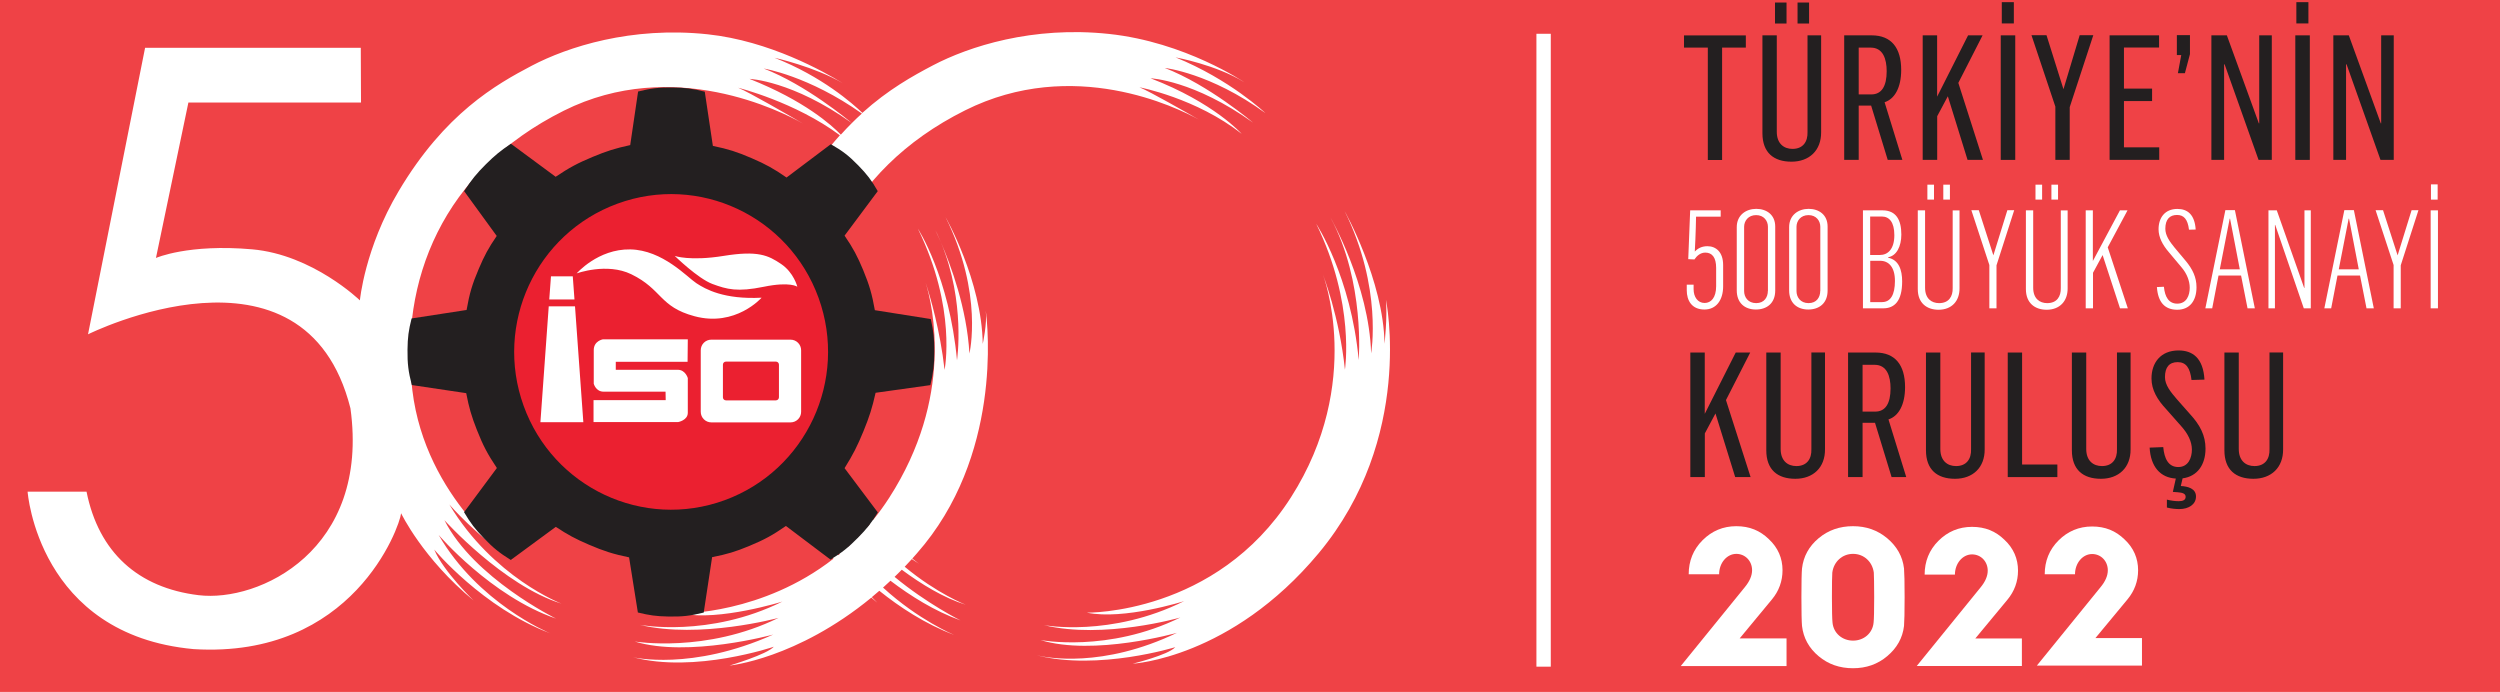 <?xml version="1.0" encoding="UTF-8"?><svg id="Layer_1" xmlns="http://www.w3.org/2000/svg" viewBox="0 0 336 93"><defs><style>.cls-1{fill-rule:evenodd;}.cls-1,.cls-2{fill:#231f20;}.cls-1,.cls-2,.cls-3,.cls-4,.cls-5{stroke-width:0px;}.cls-3{fill:#fff;}.cls-4{fill:#eb2030;}.cls-5{fill:#ef4246;}.cls-6{fill:none;stroke:#fff;stroke-miterlimit:10;stroke-width:1.93px;}</style></defs><rect class="cls-5" width="336" height="93"/><path class="cls-3" d="m91.63,82.44s10.83.11,20.39-7.35c-2.84-3.45-4.2-6.15-4.2-6.15-8.84-13.82-5.56-28.62-5.56-28.62,0,0,.64-7,5.21-14.69,1.77-2.98,3.59-5.42,5.41-7.45-6.01-4.48-13.68-6.39-13.68-6.39,1.5.61,7.05,3.84,8.71,4.81-2.79-1.58-17.42-9.07-32.14-1.72-16.36,8.17-22.12,22.94-20.35,37.57,1.77,14.63,13.61,22.8,13.61,22.8-4.78-2.97-8.64-7.45-8.64-7.45,5.89,9.82,15.08,13.33,15.08,13.33-7.85-2.44-15.74-11.22-15.74-11.22,3.93,7.78,15,13.23,15,13.23-8.75-3.01-15.78-11.25-15.78-11.25,5.28,9.14,14.71,13.11,15.01,13.23-9.09-3.43-15.6-11.26-15.6-11.26,1.24,2.97,5.3,6.85,5.3,6.85-6.87-5.67-9.75-11.73-9.75-11.73-.2,1.84-6.48,19.57-27.88,18.26-20.94-1.91-22.32-21.16-22.32-21.16h7.92c1.64,8.17,6.94,12.92,15.05,13.91,8.11.99,23.05-6.01,20.42-25.11-6.15-24.45-35.27-9.95-35.27-9.95L19.5,6.42h28.99l.03,7.36h-23.2l-4.36,20.89s4.36-1.92,12.93-1.16c8.15.72,14.48,6.86,14.48,6.86,0,0,.64-7,5.21-14.68,6.21-10.45,13.08-14.33,17.89-16.86,4.81-2.52,13.38-5.32,23.65-4.22,8.32.89,15.68,5.04,18.17,6.59.31.19.61.38.9.58,0,0-.32-.22-.9-.58-3.74-2.22-9.21-3.44-9.21-3.44,6.38,2.5,10.53,6.17,11.82,7.41,3.49-3.15,6.81-4.98,9.49-6.39,4.81-2.52,13.38-5.32,23.65-4.22,10.27,1.09,18.2,6.5,18.2,6.5-3.75-2.35-9.25-3.35-9.25-3.35,7.34,2.98,12.08,7.49,12.08,7.49-7.41-5.4-13.53-6.07-13.53-6.07,5.92,2.29,11.88,7.36,11.88,7.36-8-5.73-13.79-5.97-13.79-5.97,8.56,3.28,12.25,7.47,12.25,7.47-6.09-4.81-13.74-6.26-13.74-6.26,1.46.6,6.33,3.39,8,4.35-2.95-1.63-16.91-8.51-31.43-1.25-16.36,8.17-22.12,22.94-20.35,37.57.91,7.5,4.61,13.45,8,17.47.75-.93,1.47-1.92,2.16-2.99,8.68-13.5,5.87-25.67,4.89-28.88.59,1.81,1.95,6.41,2.54,11.71,0,0,1.67-8.26-3.59-18.98,0,0,4.23,6.46,5.26,17.69,0,0,1.18-7.78-2.15-15.83-.62-1.42-1.05-2.25-1.05-2.25.39.75.74,1.5,1.05,2.25,1.32,3.06,3.47,8.84,3.82,14.92,0,0,1.92-8.01-3.21-18.33,0,0,4.87,8.52,5,17.04,0,0,.61-2.76.41-4.45.27,2.05,2.19,19.61-9.26,32.6-.21.24-.42.47-.62.7.57.46.91.7.91.7-.32-.2-.65-.41-.97-.63-.32.35-.64.69-.96,1.03,4.34,3.61,8.21,5.11,8.21,5.11-2.96-.92-5.98-2.77-8.6-4.71-.32.33-.65.65-.97.96,4.34,3.6,8.86,5.85,8.86,5.85-3.49-1.25-6.74-3.3-9.41-5.33-.34.32-.67.62-1,.92,4.74,4.35,9.55,6.36,9.55,6.36-3.88-1.46-7.35-3.76-10.05-5.93-.34.29-.67.58-1.01.86.44.45.73.73.73.73-.27-.22-.53-.45-.79-.67-10.05,8.26-19.06,9.13-19.06,9.13,0,0,5.05-1.5,5.95-2.53,0,0-10.6,3.61-18.93,1.41,0,0,7.85,1.89,18.86-3.05,0,0-11.44,3.14-18.62.94,0,0,9.59,1.6,19.33-3.18,0,0-10.58,2.88-18.65.94,0,0,9.29,1.77,19.17-3.13,0,0-8.5,2.65-13.5,1.62m21.02-7.86l.18-.15c-.36-.39-.55-.62-.55-.62.1.25.23.51.37.77Zm1.26-1.09l.29-.27c-.85-.86-1.33-1.39-1.33-1.39.33.57.68,1.12,1.04,1.66Zm1.25-1.2l.45-.47c-1.23-1.17-1.96-1.96-1.96-1.96.42.84.93,1.65,1.51,2.43Zm1.3-1.4l.41-.48c-1.57-1.52-2.57-2.66-2.57-2.66.68,1.13,1.4,2.17,2.15,3.14Zm-3.48-52.82c.49-.55.99-1.07,1.48-1.56.45-.45.9-.88,1.35-1.28-7.18-5.09-13.2-6.05-13.2-6.05,5.68,2.19,11.38,6.94,11.85,7.33-7.98-5.71-13.76-5.94-13.76-5.94,7.37,2.92,11.03,6.2,12.28,7.5Zm44.94,68.88s-10.29,3.19-18.59,1.1c1.31.31,8.83,1.77,18.83-3.03,0,0-11.18,3.17-18.36.97,0,0,9.07,1.75,18.81-3.03,0,0-10.26,2.97-18.33,1.03,0,0,8.97,1.68,18.84-3.23,0,0-8.08,2.58-13.08,1.55,0,0,17.35.29,27.43-15.49,9.88-15.46,4.3-29.96,4.3-29.96,0,0,2.22,5.66,2.96,12.79,0,0,1.4-8.89-3.86-19.6,0,0,4.68,7.08,5.71,18.31,0,0,.88-10.5-3.79-19.15,0,0,5.19,9.04,5.46,18.25,0,0,1.56-8.79-3.56-19.12,0,0,5.23,9.31,5.36,17.83,0,0,.4-3.51.19-5.92,0,0,3.88,18.55-9.04,34.07-11.79,14.15-25,14.85-25,14.85,0,0,4.81-1.18,5.71-2.21Z"/><path class="cls-4" d="m67.1,47.49c0,12.79,10.32,23.16,23.06,23.16s23.06-10.37,23.06-23.16-10.32-23.16-23.06-23.16-23.06,10.37-23.06,23.16"/><path class="cls-1" d="m62.4,25.66c.99-1.52,1.64-2.33,2.92-3.6,1.2-1.19,1.95-1.8,3.35-2.74l6.01,4.44c1.83-1.23,2.95-1.83,4.99-2.68,1.9-.79,3.02-1.14,5.03-1.58l1.06-7.2c1.74-.43,2.77-.56,4.56-.54,1.73.01,2.72.14,4.4.56l1.09,7.29c2.08.43,3.24.8,5.19,1.64,1.93.83,2.98,1.41,4.71,2.61l5.95-4.48c1.58.9,2.42,1.55,3.69,2.85,1.18,1.21,1.78,1.99,2.62,3.46l-4.46,5.98c1.16,1.7,1.72,2.75,2.51,4.65.83,2.02,1.18,3.22,1.56,5.37l7.52,1.19c.37,1.67.48,2.65.47,4.36,0,1.77-.12,2.79-.53,4.52l-7.36,1.03c-.46,2.05-.83,3.2-1.62,5.14-.83,2.02-1.39,3.13-2.55,4.99l4.47,5.95c-.88,1.44-1.48,2.2-2.67,3.4-1.29,1.31-2.12,1.98-3.69,2.94l-5.99-4.52c-1.79,1.24-2.89,1.84-4.91,2.68-1.88.78-3,1.12-5.01,1.51l-1.13,7.45c-1.82.45-2.91.57-4.79.53-1.6-.03-2.51-.16-4.06-.54l-1.18-7.41c-2.16-.45-3.38-.84-5.41-1.71-1.81-.78-2.8-1.31-4.44-2.39l-6.05,4.45c-1.53-.95-2.34-1.61-3.6-2.91-1.2-1.24-1.8-2.03-2.68-3.51l4.41-5.94c-1.26-1.88-1.86-3.03-2.69-5.13-.73-1.86-1.05-2.96-1.43-4.93l-7.31-1.09c-.47-1.8-.6-2.88-.58-4.74.02-1.66.14-2.61.55-4.21l7.39-1.14c.39-2.21.75-3.45,1.63-5.51.77-1.82,1.31-2.81,2.42-4.44l-4.4-6.05m8.02,28.89c3.98,11,16.08,16.68,27.03,12.67,10.94-4.01,16.59-16.17,12.61-27.18-3.98-11-16.08-16.68-27.03-12.67-10.94,4.01-16.59,16.17-12.61,27.18Z"/><path class="cls-3" d="m77.49,36.76s2.87-3.32,7.22-3.24c4.36.08,7.65,3.74,8.88,4.54,1.23.81,3.72,2.21,8.77,1.95,0,0-3.5,3.98-9.02,2.49-4.74-1.27-4.31-3.6-8.49-5.64-3.29-1.6-7.36-.11-7.36-.11m-3.44.39h2.93l.23,3.11h-3.39l.23-3.11Zm-.29,4.03h3.52l1.12,15.57h-5.77l1.12-15.57Zm21.84,4.48h10.65c.78,0,1.42.64,1.42,1.42v8.28c0,.78-.63,1.42-1.42,1.42h-10.65c-.78,0-1.42-.64-1.42-1.42v-8.28c0-.78.63-1.42,1.42-1.42Zm1.97,2.95c-.23,0-.41.18-.41.41v4.39c0,.23.18.41.41.41h6.71c.23,0,.41-.19.41-.41v-4.39c0-.23-.18-.41-.41-.41h-6.71Zm-5.13-2.98l-.03,3.01h-9.65v1.07h8.34c1.02,0,1.34,1.11,1.34,1.11v4.67c0,1.02-1.31,1.25-1.31,1.25h-11.36v-2.95h9.7l-.02-1.14h-8.33c-1.05,0-1.32-1.07-1.32-1.07v-4.52c0-1.23,1.21-1.44,1.21-1.44h11.42Zm-1.77-11.23s2.02.74,6.6,0c4.58-.74,5.98-.08,7.71,1.09,1.73,1.17,2.18,3.06,2.18,3.06,0,0-.94-.73-4.5,0-3.56.73-4.95.35-6.9-.37-1.95-.72-5.08-3.78-5.08-3.78Z"/><path class="cls-3" d="m226.7,39.02v-.76h.92v.61c0,1.03.55,1.85,1.48,1.85.87,0,1.55-.72,1.55-2.25v-2.47c0-1.4-.54-2.05-1.46-2.05-.65,0-1.14.44-1.46.92l-.83-.04.26-6.56h4.1v.85h-3.31c0,.06-.04,2.44-.17,4.69.44-.46.98-.72,1.7-.72,1.14,0,2.11.78,2.11,2.53v2.86c0,1.87-.94,3.12-2.51,3.12-1.7,0-2.38-1.2-2.38-2.59Z"/><path class="cls-3" d="m233.42,39.04v-8.51c0-1.62,1.24-2.46,2.62-2.46s2.55.79,2.55,2.38v8.6c0,1.72-1.14,2.55-2.6,2.55-1.53,0-2.57-.92-2.57-2.57Zm4.19.06v-8.62c0-.79-.54-1.57-1.59-1.57s-1.61.78-1.61,1.57v8.64c0,.81.52,1.62,1.62,1.62s1.57-.81,1.57-1.64Z"/><path class="cls-3" d="m240.46,39.04v-8.51c0-1.62,1.24-2.46,2.62-2.46s2.55.79,2.55,2.38v8.6c0,1.72-1.14,2.55-2.6,2.55-1.53,0-2.57-.92-2.57-2.57Zm4.19.06v-8.62c0-.79-.54-1.57-1.59-1.57s-1.61.78-1.61,1.57v8.64c0,.81.52,1.62,1.62,1.62s1.57-.81,1.57-1.64Z"/><path class="cls-3" d="m250.39,28.27h2.62c1.83,0,2.53,1.29,2.53,3.25,0,1.61-.65,2.86-1.77,3.05v.07c1.42.28,1.88,1.63,1.88,3.18,0,2.68-1.05,3.62-2.55,3.62h-2.72v-13.17Zm2.27,6c1.07,0,1.94-.79,1.94-2.66,0-1.75-.68-2.51-1.68-2.51h-1.57v5.17h1.31Zm.3,6.33c1.11,0,1.72-.96,1.72-2.84s-.85-2.71-1.99-2.71h-1.33v5.56h1.6Z"/><path class="cls-3" d="m257.75,38.85v-10.58h.98v10.4c0,1.46.87,2.07,1.88,2.07,1.31,0,1.86-.89,1.83-2.03v-10.43h.92v10.45c.02,1.75-1.07,2.9-2.82,2.9-1.57,0-2.79-.89-2.79-2.77Zm1.29-14.03h.89v2.01h-.89v-2.01Zm2.14,0h.89v2.01h-.89v-2.01Z"/><path class="cls-3" d="m267.37,35.62l-2.42-7.37h1l1.96,6.07,1.88-6.07h.92l-2.38,7.41v5.78h-.96v-5.82Z"/><path class="cls-3" d="m272.28,38.85v-10.58h.98v10.4c0,1.46.87,2.07,1.88,2.07,1.31,0,1.86-.89,1.83-2.03v-10.43h.92v10.45c.02,1.75-1.07,2.9-2.82,2.9-1.57,0-2.79-.89-2.79-2.77Zm1.29-14.03h.89v2.01h-.89v-2.01Zm2.14,0h.89v2.01h-.89v-2.01Z"/><path class="cls-3" d="m280.3,28.27h.98v6.81l3.64-6.81h1.02l-2.66,4.97,2.7,8.2h-1.05l-2.34-7.16-1.29,2.38v4.78h-.98v-13.17Z"/><path class="cls-3" d="m289.89,38.58l.94-.04c.13,1.4.68,2.27,1.79,2.27,1.27,0,1.68-1.13,1.68-2.14,0-.91-.39-1.92-1.11-2.75l-1.7-2.03c-.83-.96-1.38-1.99-1.38-3.08,0-1.55.85-2.73,2.53-2.73,1.37,0,2.33.76,2.46,2.77l-.9.02c-.17-1.42-.7-1.98-1.61-1.98-.96,0-1.57.57-1.57,1.85,0,.89.55,1.7,1.27,2.57l1.46,1.74c.94,1.13,1.46,2.22,1.46,3.55,0,1.81-.9,3.03-2.59,3.03s-2.59-1.03-2.73-3.03Z"/><path class="cls-3" d="m299.09,28.24h1.28l2.68,13.2h-.98l-.87-4.41h-3.03l-.85,4.41h-.92l2.69-13.2Zm1.94,7.96l-1.31-6.81h-.05l-1.33,6.81h2.7Z"/><path class="cls-3" d="m304.87,28.27h1.13l3.68,10.43h.04v-10.43h.85v13.17h-.94l-3.84-11.21h-.04v11.21h-.87v-13.17Z"/><path class="cls-3" d="m315.08,28.24h1.28l2.68,13.2h-.98l-.87-4.41h-3.03l-.85,4.41h-.92l2.69-13.2Zm1.94,7.96l-1.31-6.81h-.05l-1.33,6.81h2.7Z"/><path class="cls-3" d="m321.7,35.62l-2.42-7.37h1l1.96,6.07,1.88-6.07h.92l-2.38,7.41v5.78h-.96v-5.82Z"/><path class="cls-3" d="m326.68,28.27h.98v13.17h-.98v-13.17Zm.04-3.49h.9v2.05h-.9v-2.05Z"/><path class="cls-2" d="m227.17,47.38h1.95v8.24l4.16-8.24h1.95l-3.26,6.39,3.31,10.35h-2.07l-2.65-8.55-1.43,2.68v5.87h-1.95v-16.74Z"/><path class="cls-2" d="m237.39,60.53v-13.15h1.93v12.96c0,1.6.96,2.3,2.11,2.3,1.41,0,2.07-.96,2.02-2.28v-12.99h1.83v13.01c.02,2.47-1.6,3.97-3.99,3.97s-3.9-1.22-3.9-3.83Z"/><path class="cls-2" d="m248.38,47.38h3.69c2.65,0,3.97,1.69,3.97,4.65,0,2.37-.87,3.9-2.23,4.34l2.39,7.75h-1.97l-2.23-7.3h-1.67v7.3h-1.95v-16.74Zm3.64,7.94c1.39,0,2.07-1.1,2.07-3.12,0-1.64-.49-3.17-2.14-3.17h-1.62v6.29h1.69Z"/><path class="cls-2" d="m258.85,60.53v-13.15h1.93v12.96c0,1.6.96,2.3,2.11,2.3,1.41,0,2.07-.96,2.02-2.28v-12.99h1.83v13.01c.02,2.47-1.6,3.97-3.99,3.97s-3.9-1.22-3.9-3.83Z"/><path class="cls-2" d="m269.84,47.38h1.93v15.05h4.74v1.69h-6.67v-16.74Z"/><path class="cls-2" d="m278.46,60.53v-13.15h1.93v12.96c0,1.6.96,2.3,2.11,2.3,1.41,0,2.07-.96,2.02-2.28v-12.99h1.83v13.01c.02,2.47-1.6,3.97-3.99,3.97s-3.9-1.22-3.9-3.83Z"/><path class="cls-2" d="m291.23,68.23v-1.08c.56.14,1.1.21,1.6.21.56,0,.92-.16.92-.59s-.42-.56-1.06-.61l-.66-.05.4-1.79c-2.09-.12-3.38-1.6-3.52-4.16l1.83-.07c.14,1.53.68,2.68,2.02,2.68s1.83-1.22,1.83-2.35c0-1.06-.54-2.16-1.46-3.17l-1.97-2.23c-1.22-1.29-2-2.63-2-4.16,0-2.09,1.22-3.76,3.64-3.76,1.86,0,3.31.99,3.48,3.92l-1.74.05c-.19-1.62-.73-2.4-1.86-2.4s-1.71.68-1.71,2.02c0,1.06.78,2.02,1.64,3.01l1.74,1.97c1.34,1.46,2.07,2.86,2.07,4.63,0,2.14-1.08,3.73-3.08,3.99l-.24,1.03c.94.05,2.04.33,2.04,1.41s-1.01,1.69-2.23,1.69c-.45,0-1.08-.05-1.69-.21Z"/><path class="cls-2" d="m298.96,60.53v-13.15h1.93v12.96c0,1.6.96,2.3,2.11,2.3,1.41,0,2.07-.96,2.02-2.28v-12.99h1.83v13.01c.02,2.47-1.6,3.97-3.99,3.97s-3.9-1.22-3.9-3.83Z"/><path class="cls-2" d="m229.52,6.4h-3.19v-1.64h8.31v1.64h-3.19v15.1h-1.92V6.4Z"/><path class="cls-2" d="m236.87,17.9V4.75h1.93v12.96c0,1.6.96,2.3,2.11,2.3,1.41,0,2.07-.96,2.02-2.28V4.75h1.83v13.01c.02,2.47-1.6,3.97-3.99,3.97s-3.9-1.22-3.9-3.83Zm1.69-17.56h1.55v2.82h-1.55V.34Zm3.03,0h1.55v2.82h-1.55V.34Z"/><path class="cls-2" d="m247.86,4.75h3.69c2.65,0,3.97,1.69,3.97,4.65,0,2.37-.87,3.9-2.23,4.34l2.39,7.75h-1.97l-2.23-7.3h-1.67v7.3h-1.95V4.75Zm3.64,7.94c1.39,0,2.07-1.1,2.07-3.12,0-1.64-.49-3.17-2.14-3.17h-1.62v6.29h1.69Z"/><path class="cls-2" d="m258.4,4.75h1.95v8.24l4.16-8.24h1.95l-3.26,6.39,3.31,10.35h-2.07l-2.65-8.55-1.43,2.68v5.87h-1.95V4.75Z"/><path class="cls-2" d="m268.9,4.75h1.95v16.74h-1.95V4.75Zm.14-4.46h1.62v2.86h-1.62V.29Z"/><path class="cls-2" d="m276.25,14.36l-3.22-9.63h2.02l2.28,7.26,2.18-7.26h1.83l-3.17,9.67v7.09h-1.93v-7.14Z"/><path class="cls-2" d="m283.53,4.75h6.65v1.64h-4.72v5.52h3.78v1.67h-3.78v6.22h4.74v1.69h-6.67V4.75Z"/><path class="cls-2" d="m293.16,7.4h-.59v-2.68h1.76v2.56l-.68,2.56h-.94l.45-2.44Z"/><path class="cls-2" d="m297.2,4.75h2.09l4.3,11.83h.05V4.75h1.69v16.74h-1.78l-4.56-12.84h-.07v12.84h-1.71V4.75Z"/><path class="cls-2" d="m308.49,4.75h1.95v16.74h-1.95V4.75Zm.14-4.46h1.62v2.86h-1.62V.29Z"/><path class="cls-2" d="m313.59,4.75h2.09l4.3,11.83h.05V4.75h1.69v16.74h-1.78l-4.56-12.84h-.07v12.84h-1.71V4.75Z"/><path class="cls-3" d="m225.89,89.52l8.61-10.6c.66-.8.98-1.57.98-2.28,0-1.25-.93-2.2-2.12-2.2-1.27,0-2.31,1.22-2.31,2.74h-4.09c0-1.78.61-3.32,1.86-4.57,1.25-1.25,2.76-1.89,4.54-1.89s3.19.59,4.38,1.75c1.22,1.14,1.83,2.55,1.83,4.17,0,1.46-.48,2.79-1.43,3.93l-4.33,5.23h6.3v3.72h-14.21Z"/><path class="cls-3" d="m255.98,80.25c0,2.02-.03,3.32-.08,3.88-.19,1.62-.96,2.97-2.26,4.06-1.3,1.09-2.81,1.62-4.6,1.62s-3.32-.53-4.62-1.62c-1.3-1.09-2.04-2.44-2.23-4.06-.05-.56-.08-1.86-.08-3.88s.03-3.29.08-3.85c.19-1.62.93-2.97,2.23-4.06,1.3-1.09,2.84-1.62,4.62-1.62s3.29.53,4.6,1.62c1.3,1.09,2.07,2.44,2.26,4.06.05.56.08,1.86.08,3.85Zm-4.09,0c0-1.78-.03-2.87-.05-3.29-.19-1.46-1.33-2.52-2.79-2.52s-2.6,1.06-2.79,2.52c-.03.42-.05,1.51-.05,3.29s.03,3,.08,3.43c.13,1.41,1.3,2.42,2.76,2.42s2.63-1.01,2.76-2.42c.05-.42.08-1.57.08-3.43Z"/><path class="cls-3" d="m257.61,89.51l8.56-10.54c.66-.79.98-1.56.98-2.27,0-1.24-.92-2.19-2.11-2.19-1.27,0-2.3,1.22-2.3,2.72h-4.07c0-1.77.61-3.3,1.85-4.54,1.24-1.24,2.75-1.88,4.52-1.88s3.17.58,4.36,1.74c1.22,1.14,1.82,2.54,1.82,4.15,0,1.45-.48,2.77-1.43,3.91l-4.31,5.2h6.26v3.7h-14.13Z"/><path class="cls-3" d="m273.75,89.46l8.56-10.54c.66-.79.98-1.56.98-2.27,0-1.24-.92-2.19-2.11-2.19-1.27,0-2.3,1.22-2.3,2.72h-4.07c0-1.77.61-3.3,1.85-4.54,1.24-1.24,2.75-1.88,4.52-1.88s3.17.58,4.36,1.74c1.22,1.14,1.82,2.54,1.82,4.15,0,1.45-.48,2.77-1.43,3.91l-4.31,5.2h6.26v3.7h-14.13Z"/><line class="cls-6" x1="207.46" y1="4.54" x2="207.46" y2="89.6"/></svg>